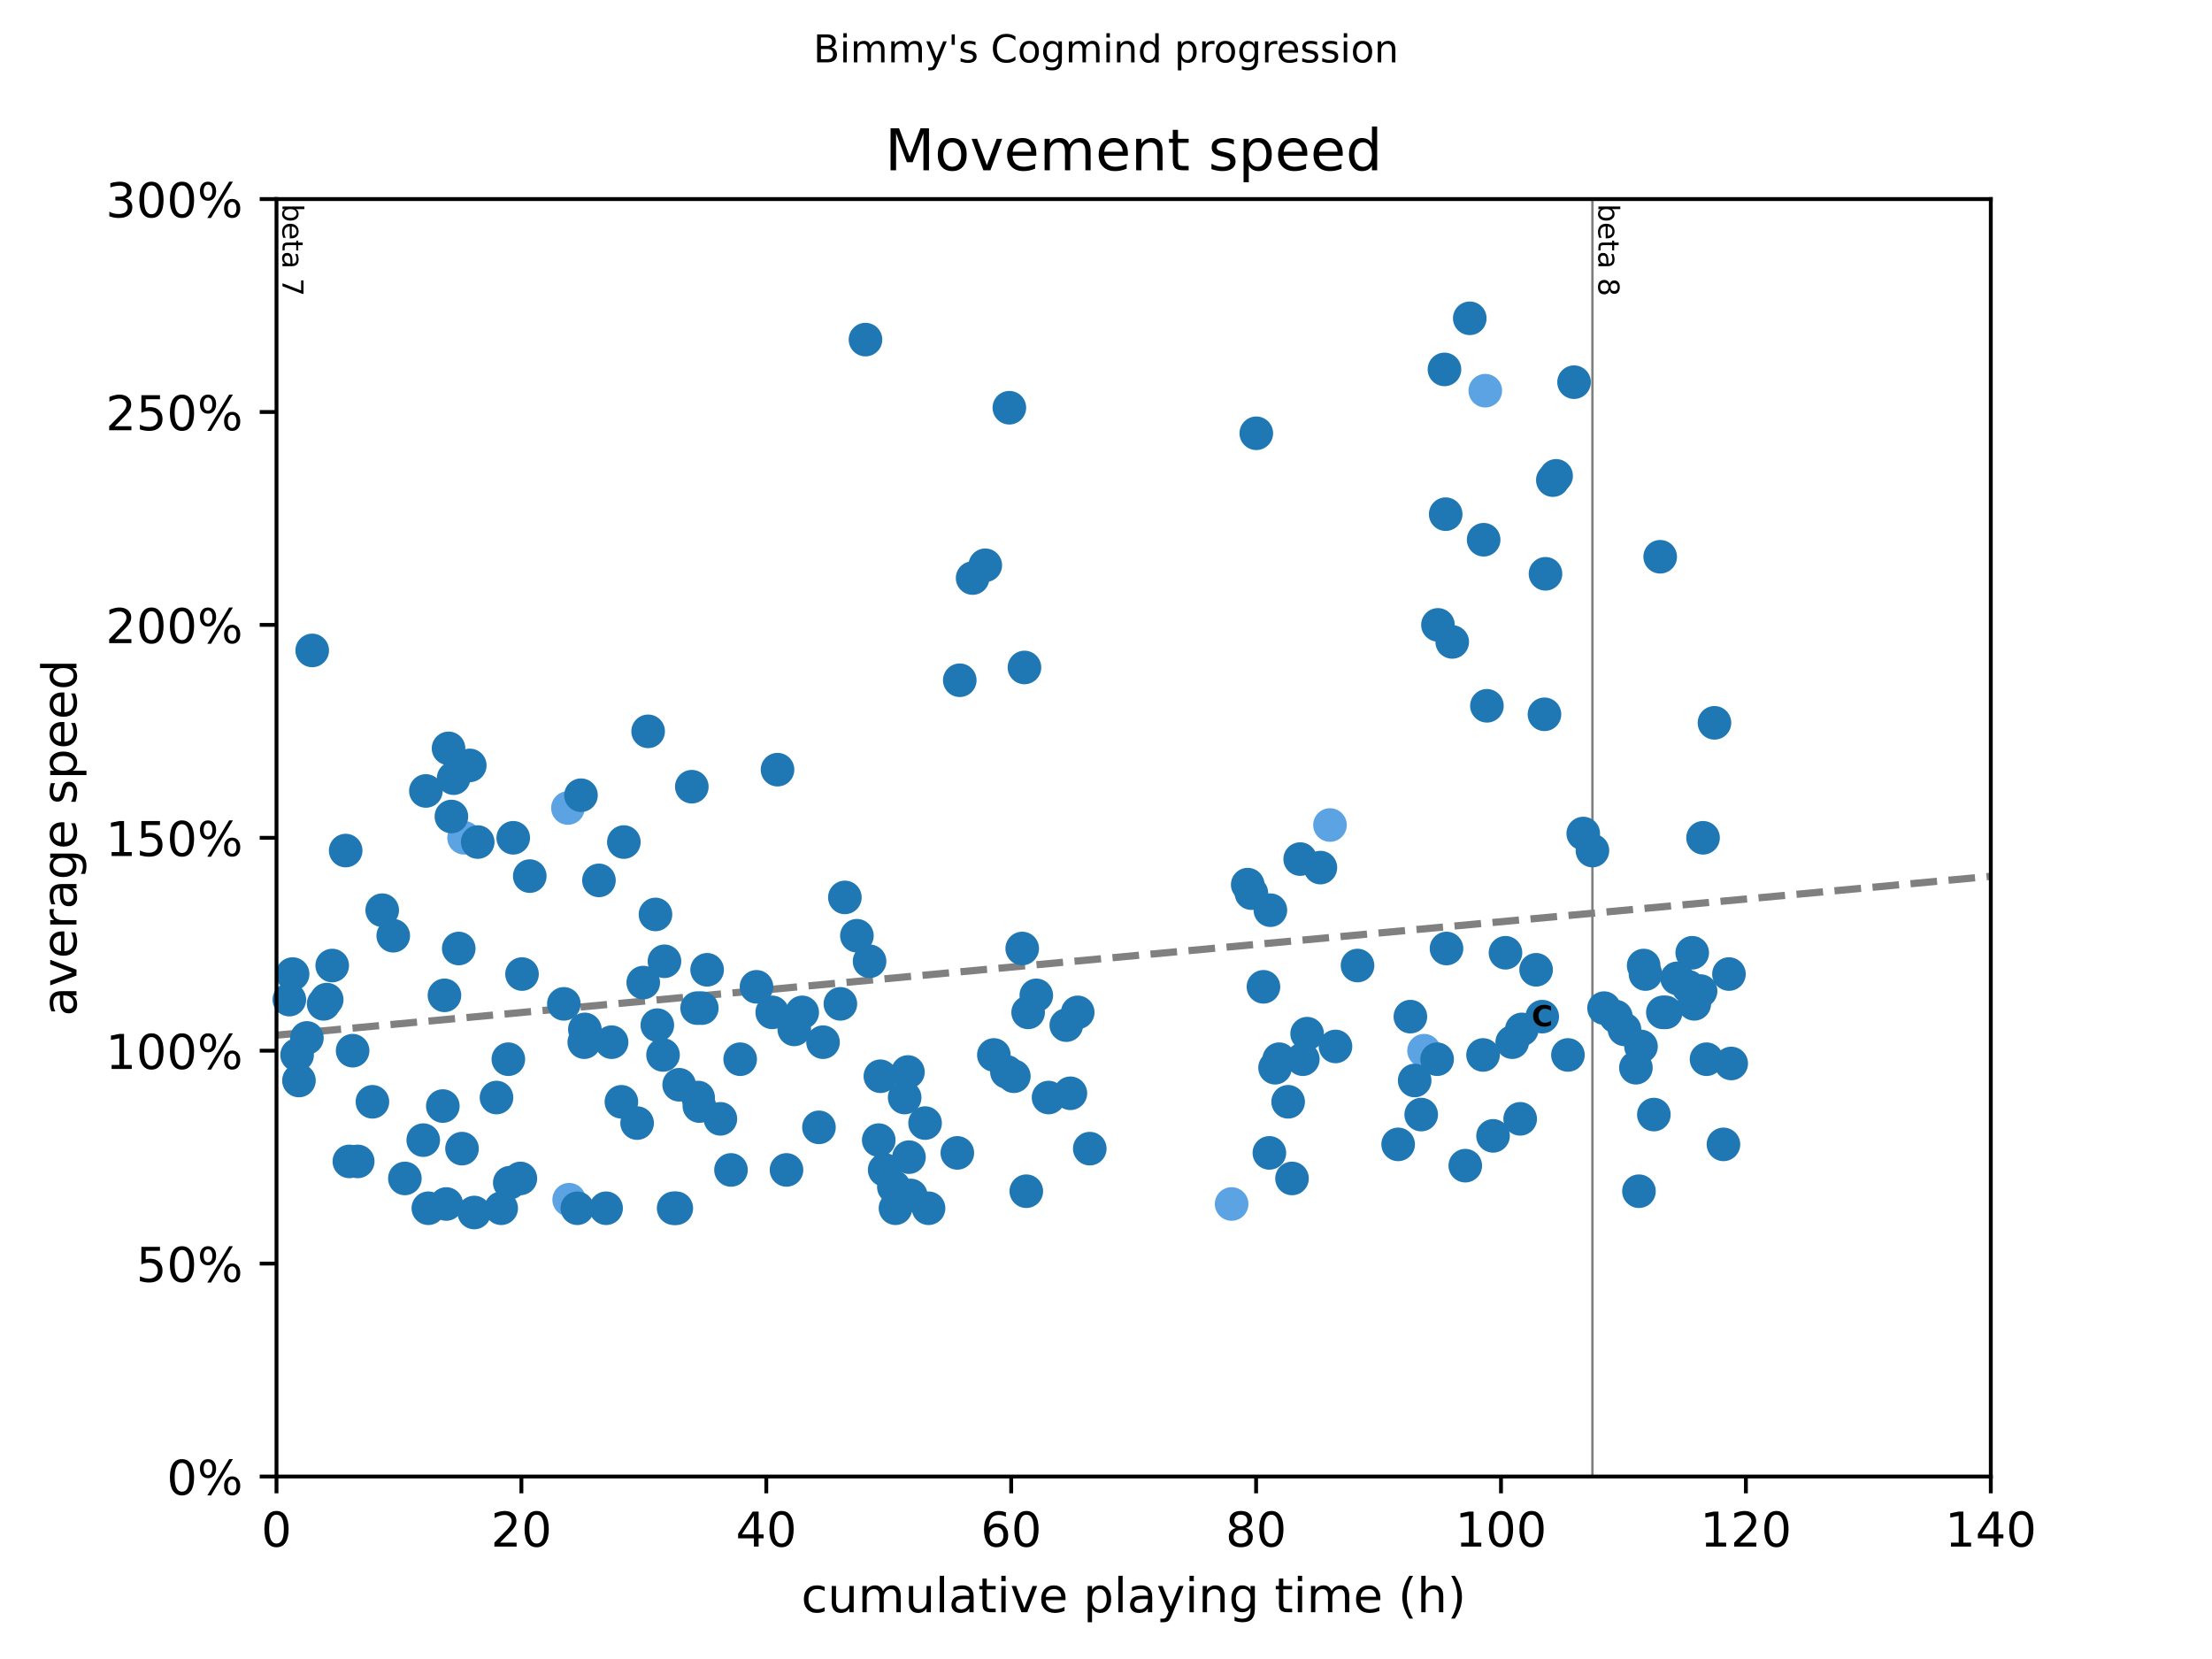 <?xml version="1.0" encoding="utf-8" standalone="no"?>
<!DOCTYPE svg PUBLIC "-//W3C//DTD SVG 1.1//EN"
  "http://www.w3.org/Graphics/SVG/1.1/DTD/svg11.dtd">
<!-- Created with matplotlib (https://matplotlib.org/) -->
<svg height="345.6pt" version="1.1" viewBox="0 0 460.8 345.6" width="460.8pt" xmlns="http://www.w3.org/2000/svg" xmlns:xlink="http://www.w3.org/1999/xlink">
 <defs>
  <style type="text/css">
*{stroke-linecap:butt;stroke-linejoin:round;}
  </style>
 </defs>
 <g id="figure_1">
  <g id="patch_1">
   <path d="M 0 345.6 
L 460.8 345.6 
L 460.8 0 
L 0 0 
z
" style="fill:#ffffff;"/>
  </g>
  <g id="axes_1">
   <g id="patch_2">
    <path d="M 57.6 307.584 
L 414.72 307.584 
L 414.72 41.472 
L 57.6 41.472 
z
" style="fill:#ffffff;"/>
   </g>
   <g id="line2d_1">
    <path clip-path="url(#p5e0759ef17)" d="M 57.6 215.644 
L 414.72 182.552 
" style="fill:none;stroke:#808080;stroke-dasharray:5.55,2.4;stroke-dashoffset:0;stroke-width:1.5;"/>
   </g>
   <g id="line2d_2">
    <path clip-path="url(#p5e0759ef17)" d="M 331.732 307.584 
L 331.732 41.472 
" style="fill:none;stroke:#808080;stroke-linecap:square;stroke-width:0.5;"/>
   </g>
   <g id="text_1">
    <!-- beta 7 -->
    <defs>
     <path d="M 48.688 27.297 
Q 48.688 37.203 44.609 42.844 
Q 40.531 48.484 33.406 48.484 
Q 26.266 48.484 22.188 42.844 
Q 18.109 37.203 18.109 27.297 
Q 18.109 17.391 22.188 11.75 
Q 26.266 6.109 33.406 6.109 
Q 40.531 6.109 44.609 11.75 
Q 48.688 17.391 48.688 27.297 
z
M 18.109 46.391 
Q 20.953 51.266 25.266 53.625 
Q 29.594 56 35.594 56 
Q 45.562 56 51.781 48.094 
Q 58.016 40.188 58.016 27.297 
Q 58.016 14.406 51.781 6.484 
Q 45.562 -1.422 35.594 -1.422 
Q 29.594 -1.422 25.266 0.953 
Q 20.953 3.328 18.109 8.203 
L 18.109 0 
L 9.078 0 
L 9.078 75.984 
L 18.109 75.984 
z
" id="DejaVuSans-98"/>
     <path d="M 56.203 29.594 
L 56.203 25.203 
L 14.891 25.203 
Q 15.484 15.922 20.484 11.062 
Q 25.484 6.203 34.422 6.203 
Q 39.594 6.203 44.453 7.469 
Q 49.312 8.734 54.109 11.281 
L 54.109 2.781 
Q 49.266 0.734 44.188 -0.344 
Q 39.109 -1.422 33.891 -1.422 
Q 20.797 -1.422 13.156 6.188 
Q 5.516 13.812 5.516 26.812 
Q 5.516 40.234 12.766 48.109 
Q 20.016 56 32.328 56 
Q 43.359 56 49.781 48.891 
Q 56.203 41.797 56.203 29.594 
z
M 47.219 32.234 
Q 47.125 39.594 43.094 43.984 
Q 39.062 48.391 32.422 48.391 
Q 24.906 48.391 20.391 44.141 
Q 15.875 39.891 15.188 32.172 
z
" id="DejaVuSans-101"/>
     <path d="M 18.312 70.219 
L 18.312 54.688 
L 36.812 54.688 
L 36.812 47.703 
L 18.312 47.703 
L 18.312 18.016 
Q 18.312 11.328 20.141 9.422 
Q 21.969 7.516 27.594 7.516 
L 36.812 7.516 
L 36.812 0 
L 27.594 0 
Q 17.188 0 13.234 3.875 
Q 9.281 7.766 9.281 18.016 
L 9.281 47.703 
L 2.688 47.703 
L 2.688 54.688 
L 9.281 54.688 
L 9.281 70.219 
z
" id="DejaVuSans-116"/>
     <path d="M 34.281 27.484 
Q 23.391 27.484 19.188 25 
Q 14.984 22.516 14.984 16.5 
Q 14.984 11.719 18.141 8.906 
Q 21.297 6.109 26.703 6.109 
Q 34.188 6.109 38.703 11.406 
Q 43.219 16.703 43.219 25.484 
L 43.219 27.484 
z
M 52.203 31.203 
L 52.203 0 
L 43.219 0 
L 43.219 8.297 
Q 40.141 3.328 35.547 0.953 
Q 30.953 -1.422 24.312 -1.422 
Q 15.922 -1.422 10.953 3.297 
Q 6 8.016 6 15.922 
Q 6 25.141 12.172 29.828 
Q 18.359 34.516 30.609 34.516 
L 43.219 34.516 
L 43.219 35.406 
Q 43.219 41.609 39.141 45 
Q 35.062 48.391 27.688 48.391 
Q 23 48.391 18.547 47.266 
Q 14.109 46.141 10.016 43.891 
L 10.016 52.203 
Q 14.938 54.109 19.578 55.047 
Q 24.219 56 28.609 56 
Q 40.484 56 46.344 49.844 
Q 52.203 43.703 52.203 31.203 
z
" id="DejaVuSans-97"/>
     <path id="DejaVuSans-32"/>
     <path d="M 8.203 72.906 
L 55.078 72.906 
L 55.078 68.703 
L 28.609 0 
L 18.312 0 
L 43.219 64.594 
L 8.203 64.594 
z
" id="DejaVuSans-55"/>
    </defs>
    <g transform="translate(58.848 42.472)rotate(-270)scale(0.06 -0.06)">
     <use xlink:href="#DejaVuSans-98"/>
     <use x="63.477" xlink:href="#DejaVuSans-101"/>
     <use x="125" xlink:href="#DejaVuSans-116"/>
     <use x="164.209" xlink:href="#DejaVuSans-97"/>
     <use x="225.488" xlink:href="#DejaVuSans-32"/>
     <use x="257.275" xlink:href="#DejaVuSans-55"/>
    </g>
   </g>
   <g id="text_2">
    <!-- beta 8 -->
    <defs>
     <path d="M 31.781 34.625 
Q 24.75 34.625 20.719 30.859 
Q 16.703 27.094 16.703 20.516 
Q 16.703 13.922 20.719 10.156 
Q 24.75 6.391 31.781 6.391 
Q 38.812 6.391 42.859 10.172 
Q 46.922 13.969 46.922 20.516 
Q 46.922 27.094 42.891 30.859 
Q 38.875 34.625 31.781 34.625 
z
M 21.922 38.812 
Q 15.578 40.375 12.031 44.719 
Q 8.5 49.078 8.5 55.328 
Q 8.5 64.062 14.719 69.141 
Q 20.953 74.219 31.781 74.219 
Q 42.672 74.219 48.875 69.141 
Q 55.078 64.062 55.078 55.328 
Q 55.078 49.078 51.531 44.719 
Q 48 40.375 41.703 38.812 
Q 48.828 37.156 52.797 32.312 
Q 56.781 27.484 56.781 20.516 
Q 56.781 9.906 50.312 4.234 
Q 43.844 -1.422 31.781 -1.422 
Q 19.734 -1.422 13.25 4.234 
Q 6.781 9.906 6.781 20.516 
Q 6.781 27.484 10.781 32.312 
Q 14.797 37.156 21.922 38.812 
z
M 18.312 54.391 
Q 18.312 48.734 21.844 45.562 
Q 25.391 42.391 31.781 42.391 
Q 38.141 42.391 41.719 45.562 
Q 45.312 48.734 45.312 54.391 
Q 45.312 60.062 41.719 63.234 
Q 38.141 66.406 31.781 66.406 
Q 25.391 66.406 21.844 63.234 
Q 18.312 60.062 18.312 54.391 
z
" id="DejaVuSans-56"/>
    </defs>
    <g transform="translate(332.98 42.472)rotate(-270)scale(0.06 -0.06)">
     <use xlink:href="#DejaVuSans-98"/>
     <use x="63.477" xlink:href="#DejaVuSans-101"/>
     <use x="125" xlink:href="#DejaVuSans-116"/>
     <use x="164.209" xlink:href="#DejaVuSans-97"/>
     <use x="225.488" xlink:href="#DejaVuSans-32"/>
     <use x="257.275" xlink:href="#DejaVuSans-56"/>
    </g>
   </g>
   <g id="PathCollection_1">
    <defs>
     <path d="M 0 3 
C 0.796 3 1.559 2.684 2.121 2.121 
C 2.684 1.559 3 0.796 3 0 
C 3 -0.796 2.684 -1.559 2.121 -2.121 
C 1.559 -2.684 0.796 -3 0 -3 
C -0.796 -3 -1.559 -2.684 -2.121 -2.121 
C -2.684 -1.559 -3 -0.796 -3 0 
C -3 0.796 -2.684 1.559 -2.121 2.121 
C -1.559 2.684 -0.796 3 0 3 
z
" id="mca775969e6" style="stroke:#5ca3e4;"/>
    </defs>
    <g>
     <use style="fill:#5ca3e4;stroke:#5ca3e4;" x="96.671" xlink:href="#mca775969e6" y="174.528"/>
     <use style="fill:#5ca3e4;stroke:#5ca3e4;" x="118.31" xlink:href="#mca775969e6" y="168.319"/>
     <use style="fill:#5ca3e4;stroke:#5ca3e4;" x="118.565" xlink:href="#mca775969e6" y="249.926"/>
     <use style="fill:#5ca3e4;stroke:#5ca3e4;" x="256.567" xlink:href="#mca775969e6" y="250.813"/>
     <use style="fill:#5ca3e4;stroke:#5ca3e4;" x="277.059" xlink:href="#mca775969e6" y="171.867"/>
     <use style="fill:#5ca3e4;stroke:#5ca3e4;" x="296.658" xlink:href="#mca775969e6" y="218.88"/>
     <use style="fill:#5ca3e4;stroke:#5ca3e4;" x="309.412" xlink:href="#mca775969e6" y="81.389"/>
    </g>
   </g>
   <g id="PathCollection_2">
    <defs>
     <path d="M 0 3 
C 0.796 3 1.559 2.684 2.121 2.121 
C 2.684 1.559 3 0.796 3 0 
C 3 -0.796 2.684 -1.559 2.121 -2.121 
C 1.559 -2.684 0.796 -3 0 -3 
C -0.796 -3 -1.559 -2.684 -2.121 -2.121 
C -2.684 -1.559 -3 -0.796 -3 0 
C -3 0.796 -2.684 1.559 -2.121 2.121 
C -1.559 2.684 -0.796 3 0 3 
z
" id="m995d9b8c72" style="stroke:#1f77b4;"/>
    </defs>
    <g>
     <use style="fill:#1f77b4;stroke:#1f77b4;" x="60.278" xlink:href="#m995d9b8c72" y="208.236"/>
     <use style="fill:#1f77b4;stroke:#1f77b4;" x="60.959" xlink:href="#m995d9b8c72" y="202.913"/>
     <use style="fill:#1f77b4;stroke:#1f77b4;" x="61.894" xlink:href="#m995d9b8c72" y="219.767"/>
     <use style="fill:#1f77b4;stroke:#1f77b4;" x="62.277" xlink:href="#m995d9b8c72" y="225.089"/>
     <use style="fill:#1f77b4;stroke:#1f77b4;" x="63.935" xlink:href="#m995d9b8c72" y="216.219"/>
     <use style="fill:#1f77b4;stroke:#1f77b4;" x="65.04" xlink:href="#m995d9b8c72" y="135.498"/>
     <use style="fill:#1f77b4;stroke:#1f77b4;" x="67.421" xlink:href="#m995d9b8c72" y="209.123"/>
     <use style="fill:#1f77b4;stroke:#1f77b4;" x="68.059" xlink:href="#m995d9b8c72" y="208.236"/>
     <use style="fill:#1f77b4;stroke:#1f77b4;" x="69.206" xlink:href="#m995d9b8c72" y="201.139"/>
     <use style="fill:#1f77b4;stroke:#1f77b4;" x="72.012" xlink:href="#m995d9b8c72" y="177.189"/>
     <use style="fill:#1f77b4;stroke:#1f77b4;" x="72.778" xlink:href="#m995d9b8c72" y="241.943"/>
     <use style="fill:#1f77b4;stroke:#1f77b4;" x="73.458" xlink:href="#m995d9b8c72" y="218.88"/>
     <use style="fill:#1f77b4;stroke:#1f77b4;" x="74.521" xlink:href="#m995d9b8c72" y="241.943"/>
     <use style="fill:#1f77b4;stroke:#1f77b4;" x="77.582" xlink:href="#m995d9b8c72" y="229.524"/>
     <use style="fill:#1f77b4;stroke:#1f77b4;" x="79.622" xlink:href="#m995d9b8c72" y="189.608"/>
     <use style="fill:#1f77b4;stroke:#1f77b4;" x="81.918" xlink:href="#m995d9b8c72" y="194.93"/>
     <use style="fill:#1f77b4;stroke:#1f77b4;" x="84.341" xlink:href="#m995d9b8c72" y="245.491"/>
     <use style="fill:#1f77b4;stroke:#1f77b4;" x="88.168" xlink:href="#m995d9b8c72" y="237.508"/>
     <use style="fill:#1f77b4;stroke:#1f77b4;" x="88.72" xlink:href="#m995d9b8c72" y="164.771"/>
     <use style="fill:#1f77b4;stroke:#1f77b4;" x="89.231" xlink:href="#m995d9b8c72" y="251.7"/>
     <use style="fill:#1f77b4;stroke:#1f77b4;" x="92.249" xlink:href="#m995d9b8c72" y="230.412"/>
     <use style="fill:#1f77b4;stroke:#1f77b4;" x="92.589" xlink:href="#m995d9b8c72" y="207.348"/>
     <use style="fill:#1f77b4;stroke:#1f77b4;" x="92.972" xlink:href="#m995d9b8c72" y="250.813"/>
     <use style="fill:#1f77b4;stroke:#1f77b4;" x="93.44" xlink:href="#m995d9b8c72" y="155.9"/>
     <use style="fill:#1f77b4;stroke:#1f77b4;" x="94.035" xlink:href="#m995d9b8c72" y="170.093"/>
     <use style="fill:#1f77b4;stroke:#1f77b4;" x="94.502" xlink:href="#m995d9b8c72" y="162.109"/>
     <use style="fill:#1f77b4;stroke:#1f77b4;" x="95.565" xlink:href="#m995d9b8c72" y="197.591"/>
     <use style="fill:#1f77b4;stroke:#1f77b4;" x="96.245" xlink:href="#m995d9b8c72" y="239.282"/>
     <use style="fill:#1f77b4;stroke:#1f77b4;" x="97.861" xlink:href="#m995d9b8c72" y="159.448"/>
     <use style="fill:#1f77b4;stroke:#1f77b4;" x="98.796" xlink:href="#m995d9b8c72" y="252.588"/>
     <use style="fill:#1f77b4;stroke:#1f77b4;" x="99.519" xlink:href="#m995d9b8c72" y="175.415"/>
     <use style="fill:#1f77b4;stroke:#1f77b4;" x="103.43" xlink:href="#m995d9b8c72" y="228.637"/>
     <use style="fill:#1f77b4;stroke:#1f77b4;" x="104.408" xlink:href="#m995d9b8c72" y="251.7"/>
     <use style="fill:#1f77b4;stroke:#1f77b4;" x="105.896" xlink:href="#m995d9b8c72" y="220.654"/>
     <use style="fill:#1f77b4;stroke:#1f77b4;" x="106.194" xlink:href="#m995d9b8c72" y="246.378"/>
     <use style="fill:#1f77b4;stroke:#1f77b4;" x="106.917" xlink:href="#m995d9b8c72" y="174.528"/>
     <use style="fill:#1f77b4;stroke:#1f77b4;" x="108.405" xlink:href="#m995d9b8c72" y="245.491"/>
     <use style="fill:#1f77b4;stroke:#1f77b4;" x="108.745" xlink:href="#m995d9b8c72" y="202.913"/>
     <use style="fill:#1f77b4;stroke:#1f77b4;" x="110.36" xlink:href="#m995d9b8c72" y="182.511"/>
     <use style="fill:#1f77b4;stroke:#1f77b4;" x="117.46" xlink:href="#m995d9b8c72" y="209.123"/>
     <use style="fill:#1f77b4;stroke:#1f77b4;" x="120.266" xlink:href="#m995d9b8c72" y="251.7"/>
     <use style="fill:#1f77b4;stroke:#1f77b4;" x="121.031" xlink:href="#m995d9b8c72" y="165.658"/>
     <use style="fill:#1f77b4;stroke:#1f77b4;" x="121.712" xlink:href="#m995d9b8c72" y="217.106"/>
     <use style="fill:#1f77b4;stroke:#1f77b4;" x="121.839" xlink:href="#m995d9b8c72" y="214.445"/>
     <use style="fill:#1f77b4;stroke:#1f77b4;" x="124.773" xlink:href="#m995d9b8c72" y="183.398"/>
     <use style="fill:#1f77b4;stroke:#1f77b4;" x="126.261" xlink:href="#m995d9b8c72" y="251.7"/>
     <use style="fill:#1f77b4;stroke:#1f77b4;" x="127.408" xlink:href="#m995d9b8c72" y="217.106"/>
     <use style="fill:#1f77b4;stroke:#1f77b4;" x="129.449" xlink:href="#m995d9b8c72" y="229.524"/>
     <use style="fill:#1f77b4;stroke:#1f77b4;" x="129.959" xlink:href="#m995d9b8c72" y="175.415"/>
     <use style="fill:#1f77b4;stroke:#1f77b4;" x="132.723" xlink:href="#m995d9b8c72" y="233.96"/>
     <use style="fill:#1f77b4;stroke:#1f77b4;" x="133.998" xlink:href="#m995d9b8c72" y="204.687"/>
     <use style="fill:#1f77b4;stroke:#1f77b4;" x="135.019" xlink:href="#m995d9b8c72" y="152.352"/>
     <use style="fill:#1f77b4;stroke:#1f77b4;" x="136.549" xlink:href="#m995d9b8c72" y="190.495"/>
     <use style="fill:#1f77b4;stroke:#1f77b4;" x="136.932" xlink:href="#m995d9b8c72" y="213.558"/>
     <use style="fill:#1f77b4;stroke:#1f77b4;" x="138.122" xlink:href="#m995d9b8c72" y="219.767"/>
     <use style="fill:#1f77b4;stroke:#1f77b4;" x="138.42" xlink:href="#m995d9b8c72" y="200.252"/>
     <use style="fill:#1f77b4;stroke:#1f77b4;" x="140.333" xlink:href="#m995d9b8c72" y="251.7"/>
     <use style="fill:#1f77b4;stroke:#1f77b4;" x="140.885" xlink:href="#m995d9b8c72" y="251.7"/>
     <use style="fill:#1f77b4;stroke:#1f77b4;" x="141.481" xlink:href="#m995d9b8c72" y="225.976"/>
     <use style="fill:#1f77b4;stroke:#1f77b4;" x="144.117" xlink:href="#m995d9b8c72" y="163.884"/>
     <use style="fill:#1f77b4;stroke:#1f77b4;" x="145.222" xlink:href="#m995d9b8c72" y="210.01"/>
     <use style="fill:#1f77b4;stroke:#1f77b4;" x="145.435" xlink:href="#m995d9b8c72" y="228.637"/>
     <use style="fill:#1f77b4;stroke:#1f77b4;" x="145.69" xlink:href="#m995d9b8c72" y="230.412"/>
     <use style="fill:#1f77b4;stroke:#1f77b4;" x="146.2" xlink:href="#m995d9b8c72" y="210.01"/>
     <use style="fill:#1f77b4;stroke:#1f77b4;" x="147.305" xlink:href="#m995d9b8c72" y="202.026"/>
     <use style="fill:#1f77b4;stroke:#1f77b4;" x="150.069" xlink:href="#m995d9b8c72" y="233.073"/>
     <use style="fill:#1f77b4;stroke:#1f77b4;" x="152.279" xlink:href="#m995d9b8c72" y="243.717"/>
     <use style="fill:#1f77b4;stroke:#1f77b4;" x="154.192" xlink:href="#m995d9b8c72" y="220.654"/>
     <use style="fill:#1f77b4;stroke:#1f77b4;" x="157.594" xlink:href="#m995d9b8c72" y="205.574"/>
     <use style="fill:#1f77b4;stroke:#1f77b4;" x="160.867" xlink:href="#m995d9b8c72" y="210.897"/>
     <use style="fill:#1f77b4;stroke:#1f77b4;" x="161.973" xlink:href="#m995d9b8c72" y="160.335"/>
     <use style="fill:#1f77b4;stroke:#1f77b4;" x="163.843" xlink:href="#m995d9b8c72" y="243.717"/>
     <use style="fill:#1f77b4;stroke:#1f77b4;" x="165.459" xlink:href="#m995d9b8c72" y="214.445"/>
     <use style="fill:#1f77b4;stroke:#1f77b4;" x="167.117" xlink:href="#m995d9b8c72" y="210.897"/>
     <use style="fill:#1f77b4;stroke:#1f77b4;" x="170.603" xlink:href="#m995d9b8c72" y="234.847"/>
     <use style="fill:#1f77b4;stroke:#1f77b4;" x="171.453" xlink:href="#m995d9b8c72" y="217.106"/>
     <use style="fill:#1f77b4;stroke:#1f77b4;" x="175.067" xlink:href="#m995d9b8c72" y="209.123"/>
     <use style="fill:#1f77b4;stroke:#1f77b4;" x="176.002" xlink:href="#m995d9b8c72" y="186.947"/>
     <use style="fill:#1f77b4;stroke:#1f77b4;" x="178.511" xlink:href="#m995d9b8c72" y="194.93"/>
     <use style="fill:#1f77b4;stroke:#1f77b4;" x="180.296" xlink:href="#m995d9b8c72" y="70.744"/>
     <use style="fill:#1f77b4;stroke:#1f77b4;" x="181.147" xlink:href="#m995d9b8c72" y="200.252"/>
     <use style="fill:#1f77b4;stroke:#1f77b4;" x="183.06" xlink:href="#m995d9b8c72" y="237.508"/>
     <use style="fill:#1f77b4;stroke:#1f77b4;" x="183.4" xlink:href="#m995d9b8c72" y="224.202"/>
     <use style="fill:#1f77b4;stroke:#1f77b4;" x="184.293" xlink:href="#m995d9b8c72" y="243.717"/>
     <use style="fill:#1f77b4;stroke:#1f77b4;" x="186.206" xlink:href="#m995d9b8c72" y="247.265"/>
     <use style="fill:#1f77b4;stroke:#1f77b4;" x="186.546" xlink:href="#m995d9b8c72" y="251.7"/>
     <use style="fill:#1f77b4;stroke:#1f77b4;" x="188.459" xlink:href="#m995d9b8c72" y="228.637"/>
     <use style="fill:#1f77b4;stroke:#1f77b4;" x="189.139" xlink:href="#m995d9b8c72" y="223.315"/>
     <use style="fill:#1f77b4;stroke:#1f77b4;" x="189.352" xlink:href="#m995d9b8c72" y="241.056"/>
     <use style="fill:#1f77b4;stroke:#1f77b4;" x="189.734" xlink:href="#m995d9b8c72" y="249.039"/>
     <use style="fill:#1f77b4;stroke:#1f77b4;" x="192.71" xlink:href="#m995d9b8c72" y="233.96"/>
     <use style="fill:#1f77b4;stroke:#1f77b4;" x="193.433" xlink:href="#m995d9b8c72" y="251.7"/>
     <use style="fill:#1f77b4;stroke:#1f77b4;" x="199.428" xlink:href="#m995d9b8c72" y="240.169"/>
     <use style="fill:#1f77b4;stroke:#1f77b4;" x="199.938" xlink:href="#m995d9b8c72" y="141.708"/>
     <use style="fill:#1f77b4;stroke:#1f77b4;" x="202.616" xlink:href="#m995d9b8c72" y="120.419"/>
     <use style="fill:#1f77b4;stroke:#1f77b4;" x="205.252" xlink:href="#m995d9b8c72" y="117.757"/>
     <use style="fill:#1f77b4;stroke:#1f77b4;" x="207.038" xlink:href="#m995d9b8c72" y="219.767"/>
     <use style="fill:#1f77b4;stroke:#1f77b4;" x="209.759" xlink:href="#m995d9b8c72" y="223.315"/>
     <use style="fill:#1f77b4;stroke:#1f77b4;" x="210.269" xlink:href="#m995d9b8c72" y="84.937"/>
     <use style="fill:#1f77b4;stroke:#1f77b4;" x="211.204" xlink:href="#m995d9b8c72" y="224.202"/>
     <use style="fill:#1f77b4;stroke:#1f77b4;" x="212.947" xlink:href="#m995d9b8c72" y="197.591"/>
     <use style="fill:#1f77b4;stroke:#1f77b4;" x="213.415" xlink:href="#m995d9b8c72" y="139.046"/>
     <use style="fill:#1f77b4;stroke:#1f77b4;" x="213.797" xlink:href="#m995d9b8c72" y="248.152"/>
     <use style="fill:#1f77b4;stroke:#1f77b4;" x="214.18" xlink:href="#m995d9b8c72" y="210.897"/>
     <use style="fill:#1f77b4;stroke:#1f77b4;" x="215.881" xlink:href="#m995d9b8c72" y="207.348"/>
     <use style="fill:#1f77b4;stroke:#1f77b4;" x="218.432" xlink:href="#m995d9b8c72" y="228.637"/>
     <use style="fill:#1f77b4;stroke:#1f77b4;" x="222.13" xlink:href="#m995d9b8c72" y="213.558"/>
     <use style="fill:#1f77b4;stroke:#1f77b4;" x="222.981" xlink:href="#m995d9b8c72" y="227.75"/>
     <use style="fill:#1f77b4;stroke:#1f77b4;" x="224.511" xlink:href="#m995d9b8c72" y="210.897"/>
     <use style="fill:#1f77b4;stroke:#1f77b4;" x="227.019" xlink:href="#m995d9b8c72" y="239.282"/>
     <use style="fill:#1f77b4;stroke:#1f77b4;" x="259.925" xlink:href="#m995d9b8c72" y="184.285"/>
     <use style="fill:#1f77b4;stroke:#1f77b4;" x="260.691" xlink:href="#m995d9b8c72" y="186.06"/>
     <use style="fill:#1f77b4;stroke:#1f77b4;" x="261.711" xlink:href="#m995d9b8c72" y="90.259"/>
     <use style="fill:#1f77b4;stroke:#1f77b4;" x="263.199" xlink:href="#m995d9b8c72" y="205.574"/>
     <use style="fill:#1f77b4;stroke:#1f77b4;" x="264.432" xlink:href="#m995d9b8c72" y="240.169"/>
     <use style="fill:#1f77b4;stroke:#1f77b4;" x="264.645" xlink:href="#m995d9b8c72" y="189.608"/>
     <use style="fill:#1f77b4;stroke:#1f77b4;" x="265.622" xlink:href="#m995d9b8c72" y="222.428"/>
     <use style="fill:#1f77b4;stroke:#1f77b4;" x="266.473" xlink:href="#m995d9b8c72" y="220.654"/>
     <use style="fill:#1f77b4;stroke:#1f77b4;" x="268.343" xlink:href="#m995d9b8c72" y="229.524"/>
     <use style="fill:#1f77b4;stroke:#1f77b4;" x="269.151" xlink:href="#m995d9b8c72" y="245.491"/>
     <use style="fill:#1f77b4;stroke:#1f77b4;" x="270.852" xlink:href="#m995d9b8c72" y="178.963"/>
     <use style="fill:#1f77b4;stroke:#1f77b4;" x="271.404" xlink:href="#m995d9b8c72" y="220.654"/>
     <use style="fill:#1f77b4;stroke:#1f77b4;" x="272.297" xlink:href="#m995d9b8c72" y="215.332"/>
     <use style="fill:#1f77b4;stroke:#1f77b4;" x="275.061" xlink:href="#m995d9b8c72" y="180.737"/>
     <use style="fill:#1f77b4;stroke:#1f77b4;" x="278.207" xlink:href="#m995d9b8c72" y="217.993"/>
     <use style="fill:#1f77b4;stroke:#1f77b4;" x="282.798" xlink:href="#m995d9b8c72" y="201.139"/>
     <use style="fill:#1f77b4;stroke:#1f77b4;" x="291.259" xlink:href="#m995d9b8c72" y="238.395"/>
     <use style="fill:#1f77b4;stroke:#1f77b4;" x="293.809" xlink:href="#m995d9b8c72" y="211.784"/>
     <use style="fill:#1f77b4;stroke:#1f77b4;" x="294.702" xlink:href="#m995d9b8c72" y="225.089"/>
     <use style="fill:#1f77b4;stroke:#1f77b4;" x="296.063" xlink:href="#m995d9b8c72" y="232.186"/>
     <use style="fill:#1f77b4;stroke:#1f77b4;" x="299.379" xlink:href="#m995d9b8c72" y="220.654"/>
     <use style="fill:#1f77b4;stroke:#1f77b4;" x="299.549" xlink:href="#m995d9b8c72" y="130.176"/>
     <use style="fill:#1f77b4;stroke:#1f77b4;" x="300.909" xlink:href="#m995d9b8c72" y="76.954"/>
     <use style="fill:#1f77b4;stroke:#1f77b4;" x="301.164" xlink:href="#m995d9b8c72" y="107.113"/>
     <use style="fill:#1f77b4;stroke:#1f77b4;" x="301.334" xlink:href="#m995d9b8c72" y="197.591"/>
     <use style="fill:#1f77b4;stroke:#1f77b4;" x="302.525" xlink:href="#m995d9b8c72" y="133.724"/>
     <use style="fill:#1f77b4;stroke:#1f77b4;" x="305.246" xlink:href="#m995d9b8c72" y="242.83"/>
     <use style="fill:#1f77b4;stroke:#1f77b4;" x="306.181" xlink:href="#m995d9b8c72" y="66.309"/>
     <use style="fill:#1f77b4;stroke:#1f77b4;" x="308.944" xlink:href="#m995d9b8c72" y="219.767"/>
     <use style="fill:#1f77b4;stroke:#1f77b4;" x="309.072" xlink:href="#m995d9b8c72" y="112.435"/>
     <use style="fill:#1f77b4;stroke:#1f77b4;" x="309.752" xlink:href="#m995d9b8c72" y="147.03"/>
     <use style="fill:#1f77b4;stroke:#1f77b4;" x="311.028" xlink:href="#m995d9b8c72" y="236.621"/>
     <use style="fill:#1f77b4;stroke:#1f77b4;" x="313.621" xlink:href="#m995d9b8c72" y="198.478"/>
     <use style="fill:#1f77b4;stroke:#1f77b4;" x="315.024" xlink:href="#m995d9b8c72" y="217.106"/>
     <use style="fill:#1f77b4;stroke:#1f77b4;" x="316.682" xlink:href="#m995d9b8c72" y="233.073"/>
     <use style="fill:#1f77b4;stroke:#1f77b4;" x="317.022" xlink:href="#m995d9b8c72" y="214.445"/>
     <use style="fill:#1f77b4;stroke:#1f77b4;" x="319.998" xlink:href="#m995d9b8c72" y="202.026"/>
     <use style="fill:#1f77b4;stroke:#1f77b4;" x="321.274" xlink:href="#m995d9b8c72" y="211.784"/>
     <use style="fill:#1f77b4;stroke:#1f77b4;" x="321.741" xlink:href="#m995d9b8c72" y="148.804"/>
     <use style="fill:#1f77b4;stroke:#1f77b4;" x="321.954" xlink:href="#m995d9b8c72" y="119.532"/>
     <use style="fill:#1f77b4;stroke:#1f77b4;" x="323.484" xlink:href="#m995d9b8c72" y="100.017"/>
     <use style="fill:#1f77b4;stroke:#1f77b4;" x="324.165" xlink:href="#m995d9b8c72" y="99.13"/>
     <use style="fill:#1f77b4;stroke:#1f77b4;" x="326.63" xlink:href="#m995d9b8c72" y="219.767"/>
     <use style="fill:#1f77b4;stroke:#1f77b4;" x="327.906" xlink:href="#m995d9b8c72" y="79.615"/>
     <use style="fill:#1f77b4;stroke:#1f77b4;" x="329.819" xlink:href="#m995d9b8c72" y="173.641"/>
     <use style="fill:#1f77b4;stroke:#1f77b4;" x="331.732" xlink:href="#m995d9b8c72" y="177.189"/>
     <use style="fill:#1f77b4;stroke:#1f77b4;" x="334.155" xlink:href="#m995d9b8c72" y="210.01"/>
     <use style="fill:#1f77b4;stroke:#1f77b4;" x="336.621" xlink:href="#m995d9b8c72" y="211.784"/>
     <use style="fill:#1f77b4;stroke:#1f77b4;" x="338.407" xlink:href="#m995d9b8c72" y="214.445"/>
     <use style="fill:#1f77b4;stroke:#1f77b4;" x="340.788" xlink:href="#m995d9b8c72" y="222.428"/>
     <use style="fill:#1f77b4;stroke:#1f77b4;" x="341.425" xlink:href="#m995d9b8c72" y="248.152"/>
     <use style="fill:#1f77b4;stroke:#1f77b4;" x="341.851" xlink:href="#m995d9b8c72" y="217.993"/>
     <use style="fill:#1f77b4;stroke:#1f77b4;" x="342.403" xlink:href="#m995d9b8c72" y="201.139"/>
     <use style="fill:#1f77b4;stroke:#1f77b4;" x="342.786" xlink:href="#m995d9b8c72" y="202.913"/>
     <use style="fill:#1f77b4;stroke:#1f77b4;" x="344.529" xlink:href="#m995d9b8c72" y="232.186"/>
     <use style="fill:#1f77b4;stroke:#1f77b4;" x="345.847" xlink:href="#m995d9b8c72" y="115.983"/>
     <use style="fill:#1f77b4;stroke:#1f77b4;" x="346.4" xlink:href="#m995d9b8c72" y="210.897"/>
     <use style="fill:#1f77b4;stroke:#1f77b4;" x="346.995" xlink:href="#m995d9b8c72" y="210.897"/>
     <use style="fill:#1f77b4;stroke:#1f77b4;" x="349.376" xlink:href="#m995d9b8c72" y="203.8"/>
     <use style="fill:#1f77b4;stroke:#1f77b4;" x="351.714" xlink:href="#m995d9b8c72" y="205.574"/>
     <use style="fill:#1f77b4;stroke:#1f77b4;" x="352.522" xlink:href="#m995d9b8c72" y="198.478"/>
     <use style="fill:#1f77b4;stroke:#1f77b4;" x="352.947" xlink:href="#m995d9b8c72" y="209.123"/>
     <use style="fill:#1f77b4;stroke:#1f77b4;" x="354.265" xlink:href="#m995d9b8c72" y="206.461"/>
     <use style="fill:#1f77b4;stroke:#1f77b4;" x="354.775" xlink:href="#m995d9b8c72" y="174.528"/>
     <use style="fill:#1f77b4;stroke:#1f77b4;" x="355.498" xlink:href="#m995d9b8c72" y="220.654"/>
     <use style="fill:#1f77b4;stroke:#1f77b4;" x="357.156" xlink:href="#m995d9b8c72" y="150.578"/>
     <use style="fill:#1f77b4;stroke:#1f77b4;" x="359.026" xlink:href="#m995d9b8c72" y="238.395"/>
     <use style="fill:#1f77b4;stroke:#1f77b4;" x="360.174" xlink:href="#m995d9b8c72" y="202.913"/>
     <use style="fill:#1f77b4;stroke:#1f77b4;" x="360.642" xlink:href="#m995d9b8c72" y="221.541"/>
    </g>
   </g>
   <g id="matplotlib.axis_1">
    <g id="xtick_1">
     <g id="line2d_3">
      <defs>
       <path d="M 0 0 
L 0 3.5 
" id="mf2eb0d25ce" style="stroke:#000000;stroke-width:0.8;"/>
      </defs>
      <g>
       <use style="stroke:#000000;stroke-width:0.8;" x="57.6" xlink:href="#mf2eb0d25ce" y="307.584"/>
      </g>
     </g>
     <g id="text_3">
      <!-- 0 -->
      <defs>
       <path d="M 31.781 66.406 
Q 24.172 66.406 20.328 58.906 
Q 16.5 51.422 16.5 36.375 
Q 16.5 21.391 20.328 13.891 
Q 24.172 6.391 31.781 6.391 
Q 39.453 6.391 43.281 13.891 
Q 47.125 21.391 47.125 36.375 
Q 47.125 51.422 43.281 58.906 
Q 39.453 66.406 31.781 66.406 
z
M 31.781 74.219 
Q 44.047 74.219 50.516 64.516 
Q 56.984 54.828 56.984 36.375 
Q 56.984 17.969 50.516 8.266 
Q 44.047 -1.422 31.781 -1.422 
Q 19.531 -1.422 13.062 8.266 
Q 6.594 17.969 6.594 36.375 
Q 6.594 54.828 13.062 64.516 
Q 19.531 74.219 31.781 74.219 
z
" id="DejaVuSans-48"/>
      </defs>
      <g transform="translate(54.419 322.182)scale(0.1 -0.1)">
       <use xlink:href="#DejaVuSans-48"/>
      </g>
     </g>
    </g>
    <g id="xtick_2">
     <g id="line2d_4">
      <g>
       <use style="stroke:#000000;stroke-width:0.8;" x="108.617" xlink:href="#mf2eb0d25ce" y="307.584"/>
      </g>
     </g>
     <g id="text_4">
      <!-- 20 -->
      <defs>
       <path d="M 19.188 8.297 
L 53.609 8.297 
L 53.609 0 
L 7.328 0 
L 7.328 8.297 
Q 12.938 14.109 22.625 23.891 
Q 32.328 33.688 34.812 36.531 
Q 39.547 41.844 41.422 45.531 
Q 43.312 49.219 43.312 52.781 
Q 43.312 58.594 39.234 62.25 
Q 35.156 65.922 28.609 65.922 
Q 23.969 65.922 18.812 64.312 
Q 13.672 62.703 7.812 59.422 
L 7.812 69.391 
Q 13.766 71.781 18.938 73 
Q 24.125 74.219 28.422 74.219 
Q 39.75 74.219 46.484 68.547 
Q 53.219 62.891 53.219 53.422 
Q 53.219 48.922 51.531 44.891 
Q 49.859 40.875 45.406 35.406 
Q 44.188 33.984 37.641 27.219 
Q 31.109 20.453 19.188 8.297 
z
" id="DejaVuSans-50"/>
      </defs>
      <g transform="translate(102.255 322.182)scale(0.1 -0.1)">
       <use xlink:href="#DejaVuSans-50"/>
       <use x="63.623" xlink:href="#DejaVuSans-48"/>
      </g>
     </g>
    </g>
    <g id="xtick_3">
     <g id="line2d_5">
      <g>
       <use style="stroke:#000000;stroke-width:0.8;" x="159.634" xlink:href="#mf2eb0d25ce" y="307.584"/>
      </g>
     </g>
     <g id="text_5">
      <!-- 40 -->
      <defs>
       <path d="M 37.797 64.312 
L 12.891 25.391 
L 37.797 25.391 
z
M 35.203 72.906 
L 47.609 72.906 
L 47.609 25.391 
L 58.016 25.391 
L 58.016 17.188 
L 47.609 17.188 
L 47.609 0 
L 37.797 0 
L 37.797 17.188 
L 4.891 17.188 
L 4.891 26.703 
z
" id="DejaVuSans-52"/>
      </defs>
      <g transform="translate(153.272 322.182)scale(0.1 -0.1)">
       <use xlink:href="#DejaVuSans-52"/>
       <use x="63.623" xlink:href="#DejaVuSans-48"/>
      </g>
     </g>
    </g>
    <g id="xtick_4">
     <g id="line2d_6">
      <g>
       <use style="stroke:#000000;stroke-width:0.8;" x="210.651" xlink:href="#mf2eb0d25ce" y="307.584"/>
      </g>
     </g>
     <g id="text_6">
      <!-- 60 -->
      <defs>
       <path d="M 33.016 40.375 
Q 26.375 40.375 22.484 35.828 
Q 18.609 31.297 18.609 23.391 
Q 18.609 15.531 22.484 10.953 
Q 26.375 6.391 33.016 6.391 
Q 39.656 6.391 43.531 10.953 
Q 47.406 15.531 47.406 23.391 
Q 47.406 31.297 43.531 35.828 
Q 39.656 40.375 33.016 40.375 
z
M 52.594 71.297 
L 52.594 62.312 
Q 48.875 64.062 45.094 64.984 
Q 41.312 65.922 37.594 65.922 
Q 27.828 65.922 22.672 59.328 
Q 17.531 52.734 16.797 39.406 
Q 19.672 43.656 24.016 45.922 
Q 28.375 48.188 33.594 48.188 
Q 44.578 48.188 50.953 41.516 
Q 57.328 34.859 57.328 23.391 
Q 57.328 12.156 50.688 5.359 
Q 44.047 -1.422 33.016 -1.422 
Q 20.359 -1.422 13.672 8.266 
Q 6.984 17.969 6.984 36.375 
Q 6.984 53.656 15.188 63.938 
Q 23.391 74.219 37.203 74.219 
Q 40.922 74.219 44.703 73.484 
Q 48.484 72.75 52.594 71.297 
z
" id="DejaVuSans-54"/>
      </defs>
      <g transform="translate(204.289 322.182)scale(0.1 -0.1)">
       <use xlink:href="#DejaVuSans-54"/>
       <use x="63.623" xlink:href="#DejaVuSans-48"/>
      </g>
     </g>
    </g>
    <g id="xtick_5">
     <g id="line2d_7">
      <g>
       <use style="stroke:#000000;stroke-width:0.8;" x="261.669" xlink:href="#mf2eb0d25ce" y="307.584"/>
      </g>
     </g>
     <g id="text_7">
      <!-- 80 -->
      <g transform="translate(255.306 322.182)scale(0.1 -0.1)">
       <use xlink:href="#DejaVuSans-56"/>
       <use x="63.623" xlink:href="#DejaVuSans-48"/>
      </g>
     </g>
    </g>
    <g id="xtick_6">
     <g id="line2d_8">
      <g>
       <use style="stroke:#000000;stroke-width:0.8;" x="312.686" xlink:href="#mf2eb0d25ce" y="307.584"/>
      </g>
     </g>
     <g id="text_8">
      <!-- 100 -->
      <defs>
       <path d="M 12.406 8.297 
L 28.516 8.297 
L 28.516 63.922 
L 10.984 60.406 
L 10.984 69.391 
L 28.422 72.906 
L 38.281 72.906 
L 38.281 8.297 
L 54.391 8.297 
L 54.391 0 
L 12.406 0 
z
" id="DejaVuSans-49"/>
      </defs>
      <g transform="translate(303.142 322.182)scale(0.1 -0.1)">
       <use xlink:href="#DejaVuSans-49"/>
       <use x="63.623" xlink:href="#DejaVuSans-48"/>
       <use x="127.246" xlink:href="#DejaVuSans-48"/>
      </g>
     </g>
    </g>
    <g id="xtick_7">
     <g id="line2d_9">
      <g>
       <use style="stroke:#000000;stroke-width:0.8;" x="363.703" xlink:href="#mf2eb0d25ce" y="307.584"/>
      </g>
     </g>
     <g id="text_9">
      <!-- 120 -->
      <g transform="translate(354.159 322.182)scale(0.1 -0.1)">
       <use xlink:href="#DejaVuSans-49"/>
       <use x="63.623" xlink:href="#DejaVuSans-50"/>
       <use x="127.246" xlink:href="#DejaVuSans-48"/>
      </g>
     </g>
    </g>
    <g id="xtick_8">
     <g id="line2d_10">
      <g>
       <use style="stroke:#000000;stroke-width:0.8;" x="414.72" xlink:href="#mf2eb0d25ce" y="307.584"/>
      </g>
     </g>
     <g id="text_10">
      <!-- 140 -->
      <g transform="translate(405.176 322.182)scale(0.1 -0.1)">
       <use xlink:href="#DejaVuSans-49"/>
       <use x="63.623" xlink:href="#DejaVuSans-52"/>
       <use x="127.246" xlink:href="#DejaVuSans-48"/>
      </g>
     </g>
    </g>
    <g id="text_11">
     <!-- cumulative playing time (h) -->
     <defs>
      <path d="M 48.781 52.594 
L 48.781 44.188 
Q 44.969 46.297 41.141 47.344 
Q 37.312 48.391 33.406 48.391 
Q 24.656 48.391 19.812 42.844 
Q 14.984 37.312 14.984 27.297 
Q 14.984 17.281 19.812 11.734 
Q 24.656 6.203 33.406 6.203 
Q 37.312 6.203 41.141 7.25 
Q 44.969 8.297 48.781 10.406 
L 48.781 2.094 
Q 45.016 0.344 40.984 -0.531 
Q 36.969 -1.422 32.422 -1.422 
Q 20.062 -1.422 12.781 6.344 
Q 5.516 14.109 5.516 27.297 
Q 5.516 40.672 12.859 48.328 
Q 20.219 56 33.016 56 
Q 37.156 56 41.109 55.141 
Q 45.062 54.297 48.781 52.594 
z
" id="DejaVuSans-99"/>
      <path d="M 8.5 21.578 
L 8.5 54.688 
L 17.484 54.688 
L 17.484 21.922 
Q 17.484 14.156 20.5 10.266 
Q 23.531 6.391 29.594 6.391 
Q 36.859 6.391 41.078 11.031 
Q 45.312 15.672 45.312 23.688 
L 45.312 54.688 
L 54.297 54.688 
L 54.297 0 
L 45.312 0 
L 45.312 8.406 
Q 42.047 3.422 37.719 1 
Q 33.406 -1.422 27.688 -1.422 
Q 18.266 -1.422 13.375 4.438 
Q 8.5 10.297 8.5 21.578 
z
M 31.109 56 
z
" id="DejaVuSans-117"/>
      <path d="M 52 44.188 
Q 55.375 50.25 60.062 53.125 
Q 64.75 56 71.094 56 
Q 79.641 56 84.281 50.016 
Q 88.922 44.047 88.922 33.016 
L 88.922 0 
L 79.891 0 
L 79.891 32.719 
Q 79.891 40.578 77.094 44.375 
Q 74.312 48.188 68.609 48.188 
Q 61.625 48.188 57.562 43.547 
Q 53.516 38.922 53.516 30.906 
L 53.516 0 
L 44.484 0 
L 44.484 32.719 
Q 44.484 40.625 41.703 44.406 
Q 38.922 48.188 33.109 48.188 
Q 26.219 48.188 22.156 43.531 
Q 18.109 38.875 18.109 30.906 
L 18.109 0 
L 9.078 0 
L 9.078 54.688 
L 18.109 54.688 
L 18.109 46.188 
Q 21.188 51.219 25.484 53.609 
Q 29.781 56 35.688 56 
Q 41.656 56 45.828 52.969 
Q 50 49.953 52 44.188 
z
" id="DejaVuSans-109"/>
      <path d="M 9.422 75.984 
L 18.406 75.984 
L 18.406 0 
L 9.422 0 
z
" id="DejaVuSans-108"/>
      <path d="M 9.422 54.688 
L 18.406 54.688 
L 18.406 0 
L 9.422 0 
z
M 9.422 75.984 
L 18.406 75.984 
L 18.406 64.594 
L 9.422 64.594 
z
" id="DejaVuSans-105"/>
      <path d="M 2.984 54.688 
L 12.5 54.688 
L 29.594 8.797 
L 46.688 54.688 
L 56.203 54.688 
L 35.688 0 
L 23.484 0 
z
" id="DejaVuSans-118"/>
      <path d="M 18.109 8.203 
L 18.109 -20.797 
L 9.078 -20.797 
L 9.078 54.688 
L 18.109 54.688 
L 18.109 46.391 
Q 20.953 51.266 25.266 53.625 
Q 29.594 56 35.594 56 
Q 45.562 56 51.781 48.094 
Q 58.016 40.188 58.016 27.297 
Q 58.016 14.406 51.781 6.484 
Q 45.562 -1.422 35.594 -1.422 
Q 29.594 -1.422 25.266 0.953 
Q 20.953 3.328 18.109 8.203 
z
M 48.688 27.297 
Q 48.688 37.203 44.609 42.844 
Q 40.531 48.484 33.406 48.484 
Q 26.266 48.484 22.188 42.844 
Q 18.109 37.203 18.109 27.297 
Q 18.109 17.391 22.188 11.75 
Q 26.266 6.109 33.406 6.109 
Q 40.531 6.109 44.609 11.75 
Q 48.688 17.391 48.688 27.297 
z
" id="DejaVuSans-112"/>
      <path d="M 32.172 -5.078 
Q 28.375 -14.844 24.75 -17.812 
Q 21.141 -20.797 15.094 -20.797 
L 7.906 -20.797 
L 7.906 -13.281 
L 13.188 -13.281 
Q 16.891 -13.281 18.938 -11.516 
Q 21 -9.766 23.484 -3.219 
L 25.094 0.875 
L 2.984 54.688 
L 12.5 54.688 
L 29.594 11.922 
L 46.688 54.688 
L 56.203 54.688 
z
" id="DejaVuSans-121"/>
      <path d="M 54.891 33.016 
L 54.891 0 
L 45.906 0 
L 45.906 32.719 
Q 45.906 40.484 42.875 44.328 
Q 39.844 48.188 33.797 48.188 
Q 26.516 48.188 22.312 43.547 
Q 18.109 38.922 18.109 30.906 
L 18.109 0 
L 9.078 0 
L 9.078 54.688 
L 18.109 54.688 
L 18.109 46.188 
Q 21.344 51.125 25.703 53.562 
Q 30.078 56 35.797 56 
Q 45.219 56 50.047 50.172 
Q 54.891 44.344 54.891 33.016 
z
" id="DejaVuSans-110"/>
      <path d="M 45.406 27.984 
Q 45.406 37.75 41.375 43.109 
Q 37.359 48.484 30.078 48.484 
Q 22.859 48.484 18.828 43.109 
Q 14.797 37.75 14.797 27.984 
Q 14.797 18.266 18.828 12.891 
Q 22.859 7.516 30.078 7.516 
Q 37.359 7.516 41.375 12.891 
Q 45.406 18.266 45.406 27.984 
z
M 54.391 6.781 
Q 54.391 -7.172 48.188 -13.984 
Q 42 -20.797 29.203 -20.797 
Q 24.469 -20.797 20.266 -20.094 
Q 16.062 -19.391 12.109 -17.922 
L 12.109 -9.188 
Q 16.062 -11.328 19.922 -12.344 
Q 23.781 -13.375 27.781 -13.375 
Q 36.625 -13.375 41.016 -8.766 
Q 45.406 -4.156 45.406 5.172 
L 45.406 9.625 
Q 42.625 4.781 38.281 2.391 
Q 33.938 0 27.875 0 
Q 17.828 0 11.672 7.656 
Q 5.516 15.328 5.516 27.984 
Q 5.516 40.672 11.672 48.328 
Q 17.828 56 27.875 56 
Q 33.938 56 38.281 53.609 
Q 42.625 51.219 45.406 46.391 
L 45.406 54.688 
L 54.391 54.688 
z
" id="DejaVuSans-103"/>
      <path d="M 31 75.875 
Q 24.469 64.656 21.281 53.656 
Q 18.109 42.672 18.109 31.391 
Q 18.109 20.125 21.312 9.062 
Q 24.516 -2 31 -13.188 
L 23.188 -13.188 
Q 15.875 -1.703 12.234 9.375 
Q 8.594 20.453 8.594 31.391 
Q 8.594 42.281 12.203 53.312 
Q 15.828 64.359 23.188 75.875 
z
" id="DejaVuSans-40"/>
      <path d="M 54.891 33.016 
L 54.891 0 
L 45.906 0 
L 45.906 32.719 
Q 45.906 40.484 42.875 44.328 
Q 39.844 48.188 33.797 48.188 
Q 26.516 48.188 22.312 43.547 
Q 18.109 38.922 18.109 30.906 
L 18.109 0 
L 9.078 0 
L 9.078 75.984 
L 18.109 75.984 
L 18.109 46.188 
Q 21.344 51.125 25.703 53.562 
Q 30.078 56 35.797 56 
Q 45.219 56 50.047 50.172 
Q 54.891 44.344 54.891 33.016 
z
" id="DejaVuSans-104"/>
      <path d="M 8.016 75.875 
L 15.828 75.875 
Q 23.141 64.359 26.781 53.312 
Q 30.422 42.281 30.422 31.391 
Q 30.422 20.453 26.781 9.375 
Q 23.141 -1.703 15.828 -13.188 
L 8.016 -13.188 
Q 14.5 -2 17.703 9.062 
Q 20.906 20.125 20.906 31.391 
Q 20.906 42.672 17.703 53.656 
Q 14.5 64.656 8.016 75.875 
z
" id="DejaVuSans-41"/>
     </defs>
     <g transform="translate(166.912 335.861)scale(0.1 -0.1)">
      <use xlink:href="#DejaVuSans-99"/>
      <use x="54.98" xlink:href="#DejaVuSans-117"/>
      <use x="118.359" xlink:href="#DejaVuSans-109"/>
      <use x="215.771" xlink:href="#DejaVuSans-117"/>
      <use x="279.15" xlink:href="#DejaVuSans-108"/>
      <use x="306.934" xlink:href="#DejaVuSans-97"/>
      <use x="368.213" xlink:href="#DejaVuSans-116"/>
      <use x="407.422" xlink:href="#DejaVuSans-105"/>
      <use x="435.205" xlink:href="#DejaVuSans-118"/>
      <use x="494.385" xlink:href="#DejaVuSans-101"/>
      <use x="555.908" xlink:href="#DejaVuSans-32"/>
      <use x="587.695" xlink:href="#DejaVuSans-112"/>
      <use x="651.172" xlink:href="#DejaVuSans-108"/>
      <use x="678.955" xlink:href="#DejaVuSans-97"/>
      <use x="740.234" xlink:href="#DejaVuSans-121"/>
      <use x="799.414" xlink:href="#DejaVuSans-105"/>
      <use x="827.197" xlink:href="#DejaVuSans-110"/>
      <use x="890.576" xlink:href="#DejaVuSans-103"/>
      <use x="954.053" xlink:href="#DejaVuSans-32"/>
      <use x="985.84" xlink:href="#DejaVuSans-116"/>
      <use x="1025.049" xlink:href="#DejaVuSans-105"/>
      <use x="1052.832" xlink:href="#DejaVuSans-109"/>
      <use x="1150.244" xlink:href="#DejaVuSans-101"/>
      <use x="1211.768" xlink:href="#DejaVuSans-32"/>
      <use x="1243.555" xlink:href="#DejaVuSans-40"/>
      <use x="1282.568" xlink:href="#DejaVuSans-104"/>
      <use x="1345.947" xlink:href="#DejaVuSans-41"/>
     </g>
    </g>
   </g>
   <g id="matplotlib.axis_2">
    <g id="ytick_1">
     <g id="line2d_11">
      <defs>
       <path d="M 0 0 
L -3.5 0 
" id="m79335d0da0" style="stroke:#000000;stroke-width:0.8;"/>
      </defs>
      <g>
       <use style="stroke:#000000;stroke-width:0.8;" x="57.6" xlink:href="#m79335d0da0" y="307.584"/>
      </g>
     </g>
     <g id="text_12">
      <!-- 0% -->
      <defs>
       <path d="M 72.703 32.078 
Q 68.453 32.078 66.031 28.469 
Q 63.625 24.859 63.625 18.406 
Q 63.625 12.062 66.031 8.422 
Q 68.453 4.781 72.703 4.781 
Q 76.859 4.781 79.266 8.422 
Q 81.688 12.062 81.688 18.406 
Q 81.688 24.812 79.266 28.438 
Q 76.859 32.078 72.703 32.078 
z
M 72.703 38.281 
Q 80.422 38.281 84.953 32.906 
Q 89.5 27.547 89.5 18.406 
Q 89.5 9.281 84.938 3.922 
Q 80.375 -1.422 72.703 -1.422 
Q 64.891 -1.422 60.344 3.922 
Q 55.812 9.281 55.812 18.406 
Q 55.812 27.594 60.375 32.938 
Q 64.938 38.281 72.703 38.281 
z
M 22.312 68.016 
Q 18.109 68.016 15.688 64.375 
Q 13.281 60.75 13.281 54.391 
Q 13.281 47.953 15.672 44.328 
Q 18.062 40.719 22.312 40.719 
Q 26.562 40.719 28.969 44.328 
Q 31.391 47.953 31.391 54.391 
Q 31.391 60.688 28.953 64.344 
Q 26.516 68.016 22.312 68.016 
z
M 66.406 74.219 
L 74.219 74.219 
L 28.609 -1.422 
L 20.797 -1.422 
z
M 22.312 74.219 
Q 30.031 74.219 34.609 68.875 
Q 39.203 63.531 39.203 54.391 
Q 39.203 45.172 34.641 39.844 
Q 30.078 34.516 22.312 34.516 
Q 14.547 34.516 10.031 39.859 
Q 5.516 45.219 5.516 54.391 
Q 5.516 63.484 10.047 68.844 
Q 14.594 74.219 22.312 74.219 
z
" id="DejaVuSans-37"/>
      </defs>
      <g transform="translate(34.736 311.383)scale(0.1 -0.1)">
       <use xlink:href="#DejaVuSans-48"/>
       <use x="63.623" xlink:href="#DejaVuSans-37"/>
      </g>
     </g>
    </g>
    <g id="ytick_2">
     <g id="line2d_12">
      <g>
       <use style="stroke:#000000;stroke-width:0.8;" x="57.6" xlink:href="#m79335d0da0" y="263.232"/>
      </g>
     </g>
     <g id="text_13">
      <!-- 50% -->
      <defs>
       <path d="M 10.797 72.906 
L 49.516 72.906 
L 49.516 64.594 
L 19.828 64.594 
L 19.828 46.734 
Q 21.969 47.469 24.109 47.828 
Q 26.266 48.188 28.422 48.188 
Q 40.625 48.188 47.75 41.5 
Q 54.891 34.812 54.891 23.391 
Q 54.891 11.625 47.562 5.094 
Q 40.234 -1.422 26.906 -1.422 
Q 22.312 -1.422 17.547 -0.641 
Q 12.797 0.141 7.719 1.703 
L 7.719 11.625 
Q 12.109 9.234 16.797 8.062 
Q 21.484 6.891 26.703 6.891 
Q 35.156 6.891 40.078 11.328 
Q 45.016 15.766 45.016 23.391 
Q 45.016 31 40.078 35.438 
Q 35.156 39.891 26.703 39.891 
Q 22.75 39.891 18.812 39.016 
Q 14.891 38.141 10.797 36.281 
z
" id="DejaVuSans-53"/>
      </defs>
      <g transform="translate(28.373 267.031)scale(0.1 -0.1)">
       <use xlink:href="#DejaVuSans-53"/>
       <use x="63.623" xlink:href="#DejaVuSans-48"/>
       <use x="127.246" xlink:href="#DejaVuSans-37"/>
      </g>
     </g>
    </g>
    <g id="ytick_3">
     <g id="line2d_13">
      <g>
       <use style="stroke:#000000;stroke-width:0.8;" x="57.6" xlink:href="#m79335d0da0" y="218.88"/>
      </g>
     </g>
     <g id="text_14">
      <!-- 100% -->
      <g transform="translate(22.011 222.679)scale(0.1 -0.1)">
       <use xlink:href="#DejaVuSans-49"/>
       <use x="63.623" xlink:href="#DejaVuSans-48"/>
       <use x="127.246" xlink:href="#DejaVuSans-48"/>
       <use x="190.869" xlink:href="#DejaVuSans-37"/>
      </g>
     </g>
    </g>
    <g id="ytick_4">
     <g id="line2d_14">
      <g>
       <use style="stroke:#000000;stroke-width:0.8;" x="57.6" xlink:href="#m79335d0da0" y="174.528"/>
      </g>
     </g>
     <g id="text_15">
      <!-- 150% -->
      <g transform="translate(22.011 178.327)scale(0.1 -0.1)">
       <use xlink:href="#DejaVuSans-49"/>
       <use x="63.623" xlink:href="#DejaVuSans-53"/>
       <use x="127.246" xlink:href="#DejaVuSans-48"/>
       <use x="190.869" xlink:href="#DejaVuSans-37"/>
      </g>
     </g>
    </g>
    <g id="ytick_5">
     <g id="line2d_15">
      <g>
       <use style="stroke:#000000;stroke-width:0.8;" x="57.6" xlink:href="#m79335d0da0" y="130.176"/>
      </g>
     </g>
     <g id="text_16">
      <!-- 200% -->
      <g transform="translate(22.011 133.975)scale(0.1 -0.1)">
       <use xlink:href="#DejaVuSans-50"/>
       <use x="63.623" xlink:href="#DejaVuSans-48"/>
       <use x="127.246" xlink:href="#DejaVuSans-48"/>
       <use x="190.869" xlink:href="#DejaVuSans-37"/>
      </g>
     </g>
    </g>
    <g id="ytick_6">
     <g id="line2d_16">
      <g>
       <use style="stroke:#000000;stroke-width:0.8;" x="57.6" xlink:href="#m79335d0da0" y="85.824"/>
      </g>
     </g>
     <g id="text_17">
      <!-- 250% -->
      <g transform="translate(22.011 89.623)scale(0.1 -0.1)">
       <use xlink:href="#DejaVuSans-50"/>
       <use x="63.623" xlink:href="#DejaVuSans-53"/>
       <use x="127.246" xlink:href="#DejaVuSans-48"/>
       <use x="190.869" xlink:href="#DejaVuSans-37"/>
      </g>
     </g>
    </g>
    <g id="ytick_7">
     <g id="line2d_17">
      <g>
       <use style="stroke:#000000;stroke-width:0.8;" x="57.6" xlink:href="#m79335d0da0" y="41.472"/>
      </g>
     </g>
     <g id="text_18">
      <!-- 300% -->
      <defs>
       <path d="M 40.578 39.312 
Q 47.656 37.797 51.625 33 
Q 55.609 28.219 55.609 21.188 
Q 55.609 10.406 48.188 4.484 
Q 40.766 -1.422 27.094 -1.422 
Q 22.516 -1.422 17.656 -0.516 
Q 12.797 0.391 7.625 2.203 
L 7.625 11.719 
Q 11.719 9.328 16.594 8.109 
Q 21.484 6.891 26.812 6.891 
Q 36.078 6.891 40.938 10.547 
Q 45.797 14.203 45.797 21.188 
Q 45.797 27.641 41.281 31.266 
Q 36.766 34.906 28.719 34.906 
L 20.219 34.906 
L 20.219 43.016 
L 29.109 43.016 
Q 36.375 43.016 40.234 45.922 
Q 44.094 48.828 44.094 54.297 
Q 44.094 59.906 40.109 62.906 
Q 36.141 65.922 28.719 65.922 
Q 24.656 65.922 20.016 65.031 
Q 15.375 64.156 9.812 62.312 
L 9.812 71.094 
Q 15.438 72.656 20.344 73.438 
Q 25.25 74.219 29.594 74.219 
Q 40.828 74.219 47.359 69.109 
Q 53.906 64.016 53.906 55.328 
Q 53.906 49.266 50.438 45.094 
Q 46.969 40.922 40.578 39.312 
z
" id="DejaVuSans-51"/>
      </defs>
      <g transform="translate(22.011 45.271)scale(0.1 -0.1)">
       <use xlink:href="#DejaVuSans-51"/>
       <use x="63.623" xlink:href="#DejaVuSans-48"/>
       <use x="127.246" xlink:href="#DejaVuSans-48"/>
       <use x="190.869" xlink:href="#DejaVuSans-37"/>
      </g>
     </g>
    </g>
    <g id="text_19">
     <!-- average speed -->
     <defs>
      <path d="M 41.109 46.297 
Q 39.594 47.172 37.812 47.578 
Q 36.031 48 33.891 48 
Q 26.266 48 22.188 43.047 
Q 18.109 38.094 18.109 28.812 
L 18.109 0 
L 9.078 0 
L 9.078 54.688 
L 18.109 54.688 
L 18.109 46.188 
Q 20.953 51.172 25.484 53.578 
Q 30.031 56 36.531 56 
Q 37.453 56 38.578 55.875 
Q 39.703 55.766 41.062 55.516 
z
" id="DejaVuSans-114"/>
      <path d="M 44.281 53.078 
L 44.281 44.578 
Q 40.484 46.531 36.375 47.5 
Q 32.281 48.484 27.875 48.484 
Q 21.188 48.484 17.844 46.438 
Q 14.5 44.391 14.5 40.281 
Q 14.5 37.156 16.891 35.375 
Q 19.281 33.594 26.516 31.984 
L 29.594 31.297 
Q 39.156 29.25 43.188 25.516 
Q 47.219 21.781 47.219 15.094 
Q 47.219 7.469 41.188 3.016 
Q 35.156 -1.422 24.609 -1.422 
Q 20.219 -1.422 15.453 -0.562 
Q 10.688 0.297 5.422 2 
L 5.422 11.281 
Q 10.406 8.688 15.234 7.391 
Q 20.062 6.109 24.812 6.109 
Q 31.156 6.109 34.562 8.281 
Q 37.984 10.453 37.984 14.406 
Q 37.984 18.062 35.516 20.016 
Q 33.062 21.969 24.703 23.781 
L 21.578 24.516 
Q 13.234 26.266 9.516 29.906 
Q 5.812 33.547 5.812 39.891 
Q 5.812 47.609 11.281 51.797 
Q 16.75 56 26.812 56 
Q 31.781 56 36.172 55.266 
Q 40.578 54.547 44.281 53.078 
z
" id="DejaVuSans-115"/>
      <path d="M 45.406 46.391 
L 45.406 75.984 
L 54.391 75.984 
L 54.391 0 
L 45.406 0 
L 45.406 8.203 
Q 42.578 3.328 38.25 0.953 
Q 33.938 -1.422 27.875 -1.422 
Q 17.969 -1.422 11.734 6.484 
Q 5.516 14.406 5.516 27.297 
Q 5.516 40.188 11.734 48.094 
Q 17.969 56 27.875 56 
Q 33.938 56 38.25 53.625 
Q 42.578 51.266 45.406 46.391 
z
M 14.797 27.297 
Q 14.797 17.391 18.875 11.75 
Q 22.953 6.109 30.078 6.109 
Q 37.203 6.109 41.297 11.75 
Q 45.406 17.391 45.406 27.297 
Q 45.406 37.203 41.297 42.844 
Q 37.203 48.484 30.078 48.484 
Q 22.953 48.484 18.875 42.844 
Q 14.797 37.203 14.797 27.297 
z
" id="DejaVuSans-100"/>
     </defs>
     <g transform="translate(15.931 211.694)rotate(-90)scale(0.1 -0.1)">
      <use xlink:href="#DejaVuSans-97"/>
      <use x="61.279" xlink:href="#DejaVuSans-118"/>
      <use x="120.459" xlink:href="#DejaVuSans-101"/>
      <use x="181.982" xlink:href="#DejaVuSans-114"/>
      <use x="223.096" xlink:href="#DejaVuSans-97"/>
      <use x="284.375" xlink:href="#DejaVuSans-103"/>
      <use x="347.852" xlink:href="#DejaVuSans-101"/>
      <use x="409.375" xlink:href="#DejaVuSans-32"/>
      <use x="441.162" xlink:href="#DejaVuSans-115"/>
      <use x="493.262" xlink:href="#DejaVuSans-112"/>
      <use x="556.738" xlink:href="#DejaVuSans-101"/>
      <use x="618.262" xlink:href="#DejaVuSans-101"/>
      <use x="679.785" xlink:href="#DejaVuSans-100"/>
     </g>
    </g>
   </g>
   <g id="patch_3">
    <path d="M 57.6 307.584 
L 57.6 41.472 
" style="fill:none;stroke:#000000;stroke-linecap:square;stroke-linejoin:miter;stroke-width:0.8;"/>
   </g>
   <g id="patch_4">
    <path d="M 414.72 307.584 
L 414.72 41.472 
" style="fill:none;stroke:#000000;stroke-linecap:square;stroke-linejoin:miter;stroke-width:0.8;"/>
   </g>
   <g id="patch_5">
    <path d="M 57.6 307.584 
L 414.72 307.584 
" style="fill:none;stroke:#000000;stroke-linecap:square;stroke-linejoin:miter;stroke-width:0.8;"/>
   </g>
   <g id="patch_6">
    <path d="M 57.6 41.472 
L 414.72 41.472 
" style="fill:none;stroke:#000000;stroke-linecap:square;stroke-linejoin:miter;stroke-width:0.8;"/>
   </g>
   <g id="text_20">
    <!-- C -->
    <defs>
     <path d="M 67 4 
Q 61.812 1.312 56.203 -0.047 
Q 50.594 -1.422 44.484 -1.422 
Q 26.266 -1.422 15.625 8.766 
Q 4.984 18.953 4.984 36.375 
Q 4.984 53.859 15.625 64.031 
Q 26.266 74.219 44.484 74.219 
Q 50.594 74.219 56.203 72.844 
Q 61.812 71.484 67 68.797 
L 67 53.719 
Q 61.766 57.281 56.688 58.938 
Q 51.609 60.594 46 60.594 
Q 35.938 60.594 30.172 54.141 
Q 24.422 47.703 24.422 36.375 
Q 24.422 25.094 30.172 18.641 
Q 35.938 12.203 46 12.203 
Q 51.609 12.203 56.688 13.859 
Q 61.766 15.531 67 19.094 
z
" id="DejaVuSans-Bold-67"/>
    </defs>
    <g transform="translate(319.072 213.784)scale(0.06 -0.06)">
     <use xlink:href="#DejaVuSans-Bold-67"/>
    </g>
   </g>
   <g id="text_21">
    <!-- Movement speed -->
    <defs>
     <path d="M 9.812 72.906 
L 24.516 72.906 
L 43.109 23.297 
L 61.812 72.906 
L 76.516 72.906 
L 76.516 0 
L 66.891 0 
L 66.891 64.016 
L 48.094 14.016 
L 38.188 14.016 
L 19.391 64.016 
L 19.391 0 
L 9.812 0 
z
" id="DejaVuSans-77"/>
     <path d="M 30.609 48.391 
Q 23.391 48.391 19.188 42.75 
Q 14.984 37.109 14.984 27.297 
Q 14.984 17.484 19.156 11.844 
Q 23.344 6.203 30.609 6.203 
Q 37.797 6.203 41.984 11.859 
Q 46.188 17.531 46.188 27.297 
Q 46.188 37.016 41.984 42.703 
Q 37.797 48.391 30.609 48.391 
z
M 30.609 56 
Q 42.328 56 49.016 48.375 
Q 55.719 40.766 55.719 27.297 
Q 55.719 13.875 49.016 6.219 
Q 42.328 -1.422 30.609 -1.422 
Q 18.844 -1.422 12.172 6.219 
Q 5.516 13.875 5.516 27.297 
Q 5.516 40.766 12.172 48.375 
Q 18.844 56 30.609 56 
z
" id="DejaVuSans-111"/>
    </defs>
    <g transform="translate(184.343 35.472)scale(0.12 -0.12)">
     <use xlink:href="#DejaVuSans-77"/>
     <use x="86.279" xlink:href="#DejaVuSans-111"/>
     <use x="147.461" xlink:href="#DejaVuSans-118"/>
     <use x="206.641" xlink:href="#DejaVuSans-101"/>
     <use x="268.164" xlink:href="#DejaVuSans-109"/>
     <use x="365.576" xlink:href="#DejaVuSans-101"/>
     <use x="427.1" xlink:href="#DejaVuSans-110"/>
     <use x="490.479" xlink:href="#DejaVuSans-116"/>
     <use x="529.688" xlink:href="#DejaVuSans-32"/>
     <use x="561.475" xlink:href="#DejaVuSans-115"/>
     <use x="613.574" xlink:href="#DejaVuSans-112"/>
     <use x="677.051" xlink:href="#DejaVuSans-101"/>
     <use x="738.574" xlink:href="#DejaVuSans-101"/>
     <use x="800.098" xlink:href="#DejaVuSans-100"/>
    </g>
   </g>
  </g>
  <g id="text_22">
   <!-- Bimmy's Cogmind progression -->
   <defs>
    <path d="M 19.672 34.812 
L 19.672 8.109 
L 35.5 8.109 
Q 43.453 8.109 47.281 11.406 
Q 51.125 14.703 51.125 21.484 
Q 51.125 28.328 47.281 31.562 
Q 43.453 34.812 35.5 34.812 
z
M 19.672 64.797 
L 19.672 42.828 
L 34.281 42.828 
Q 41.5 42.828 45.031 45.531 
Q 48.578 48.25 48.578 53.812 
Q 48.578 59.328 45.031 62.062 
Q 41.5 64.797 34.281 64.797 
z
M 9.812 72.906 
L 35.016 72.906 
Q 46.297 72.906 52.391 68.219 
Q 58.5 63.531 58.5 54.891 
Q 58.5 48.188 55.375 44.234 
Q 52.25 40.281 46.188 39.312 
Q 53.469 37.75 57.5 32.781 
Q 61.531 27.828 61.531 20.406 
Q 61.531 10.641 54.891 5.312 
Q 48.25 0 35.984 0 
L 9.812 0 
z
" id="DejaVuSans-66"/>
    <path d="M 17.922 72.906 
L 17.922 45.797 
L 9.625 45.797 
L 9.625 72.906 
z
" id="DejaVuSans-39"/>
    <path d="M 64.406 67.281 
L 64.406 56.891 
Q 59.422 61.531 53.781 63.812 
Q 48.141 66.109 41.797 66.109 
Q 29.297 66.109 22.656 58.469 
Q 16.016 50.828 16.016 36.375 
Q 16.016 21.969 22.656 14.328 
Q 29.297 6.688 41.797 6.688 
Q 48.141 6.688 53.781 8.984 
Q 59.422 11.281 64.406 15.922 
L 64.406 5.609 
Q 59.234 2.094 53.438 0.328 
Q 47.656 -1.422 41.219 -1.422 
Q 24.656 -1.422 15.125 8.703 
Q 5.609 18.844 5.609 36.375 
Q 5.609 53.953 15.125 64.078 
Q 24.656 74.219 41.219 74.219 
Q 47.75 74.219 53.531 72.484 
Q 59.328 70.75 64.406 67.281 
z
" id="DejaVuSans-67"/>
   </defs>
   <g transform="translate(169.439 12.991)scale(0.08 -0.08)">
    <use xlink:href="#DejaVuSans-66"/>
    <use x="68.604" xlink:href="#DejaVuSans-105"/>
    <use x="96.387" xlink:href="#DejaVuSans-109"/>
    <use x="193.799" xlink:href="#DejaVuSans-109"/>
    <use x="291.211" xlink:href="#DejaVuSans-121"/>
    <use x="350.391" xlink:href="#DejaVuSans-39"/>
    <use x="377.881" xlink:href="#DejaVuSans-115"/>
    <use x="429.98" xlink:href="#DejaVuSans-32"/>
    <use x="461.768" xlink:href="#DejaVuSans-67"/>
    <use x="531.592" xlink:href="#DejaVuSans-111"/>
    <use x="592.773" xlink:href="#DejaVuSans-103"/>
    <use x="656.25" xlink:href="#DejaVuSans-109"/>
    <use x="753.662" xlink:href="#DejaVuSans-105"/>
    <use x="781.445" xlink:href="#DejaVuSans-110"/>
    <use x="844.824" xlink:href="#DejaVuSans-100"/>
    <use x="908.301" xlink:href="#DejaVuSans-32"/>
    <use x="940.088" xlink:href="#DejaVuSans-112"/>
    <use x="1003.564" xlink:href="#DejaVuSans-114"/>
    <use x="1042.428" xlink:href="#DejaVuSans-111"/>
    <use x="1103.609" xlink:href="#DejaVuSans-103"/>
    <use x="1167.086" xlink:href="#DejaVuSans-114"/>
    <use x="1205.949" xlink:href="#DejaVuSans-101"/>
    <use x="1267.473" xlink:href="#DejaVuSans-115"/>
    <use x="1319.572" xlink:href="#DejaVuSans-115"/>
    <use x="1371.672" xlink:href="#DejaVuSans-105"/>
    <use x="1399.455" xlink:href="#DejaVuSans-111"/>
    <use x="1460.637" xlink:href="#DejaVuSans-110"/>
   </g>
  </g>
 </g>
 <defs>
  <clipPath id="p5e0759ef17">
   <rect height="266.112" width="357.12" x="57.6" y="41.472"/>
  </clipPath>
 </defs>
</svg>
